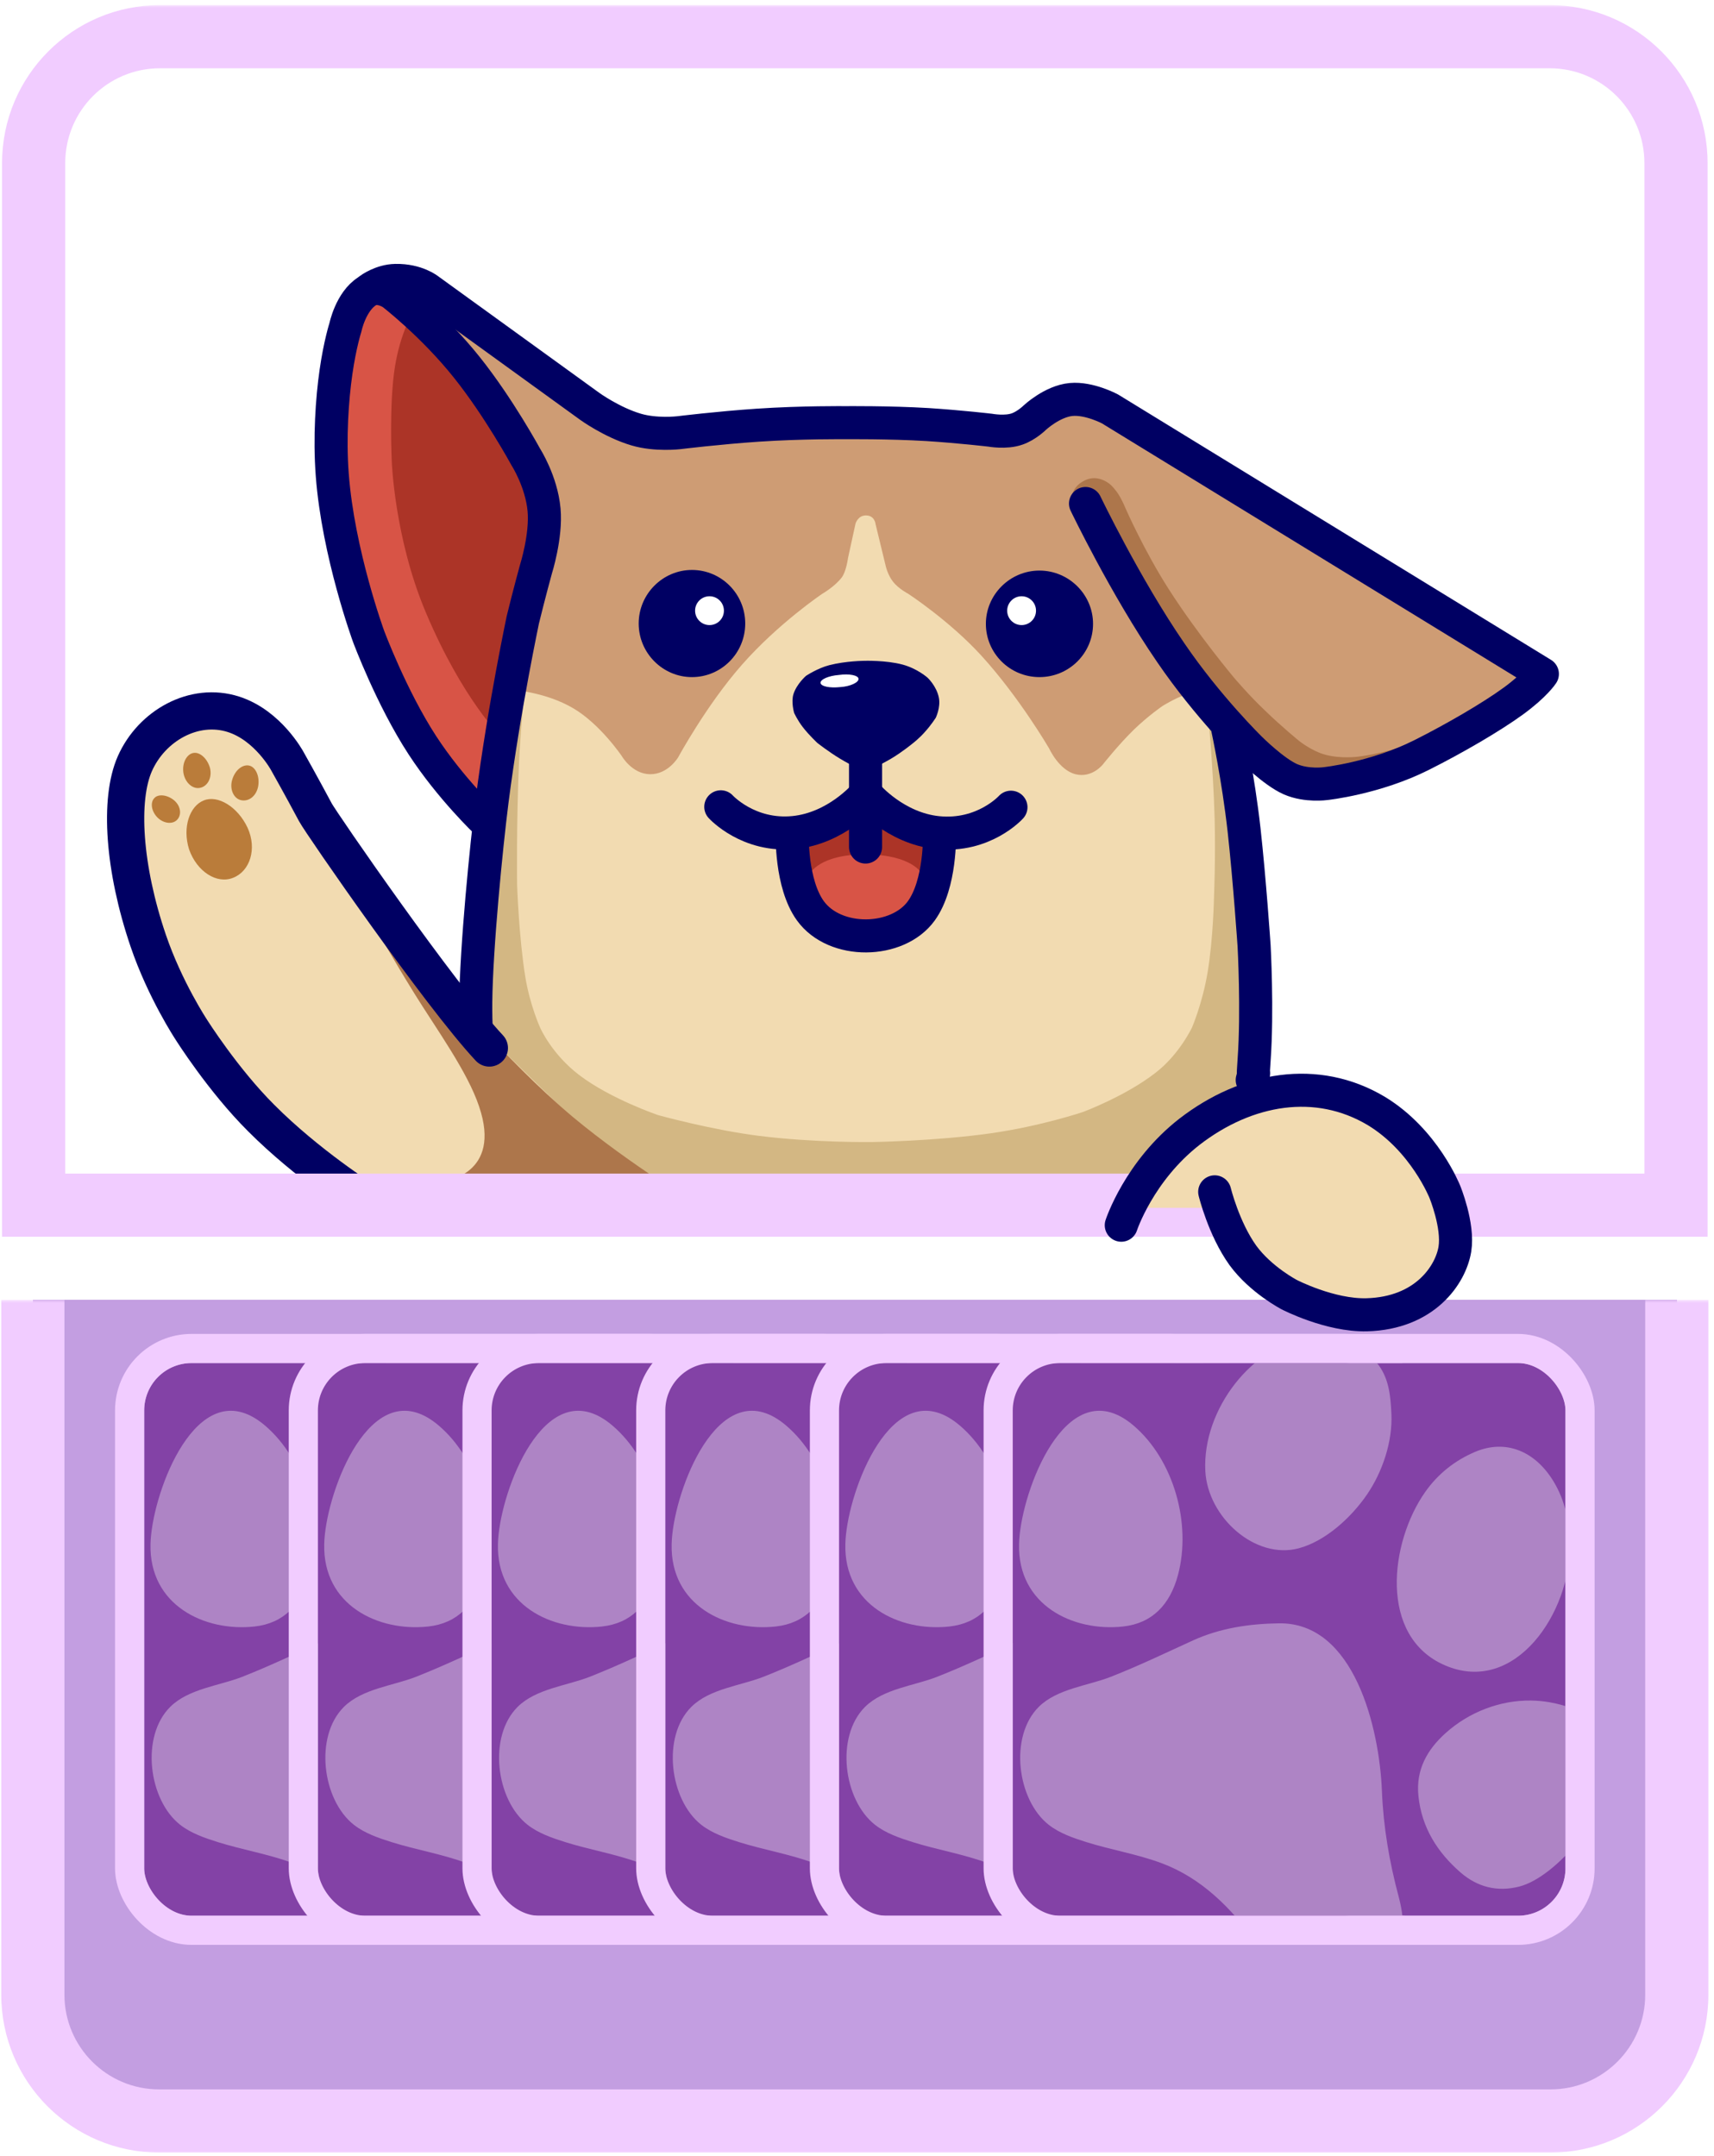 <svg width="287" height="361" viewBox="0 0 287 361" fill="none" xmlns="http://www.w3.org/2000/svg">
<g filter="url(#filter0_bd_206_68067)">
<mask id="path-2-outside-1_206_68067" maskUnits="userSpaceOnUse" x="-0.5" y="201.817" width="287" height="143" fill="black">
<rect fill="white" x="-0.5" y="201.817" width="287" height="143"/>
<path d="M5.5 201.817H280.771V318.163C280.771 329.846 271.3 339.317 259.617 339.317H26.654C14.971 339.317 5.5 329.846 5.5 318.163V201.817Z"/>
</mask>
<path d="M5.5 201.817H280.771V318.163C280.771 329.846 271.3 339.317 259.617 339.317H26.654C14.971 339.317 5.5 329.846 5.5 318.163V201.817Z" fill="#893EC5" fill-opacity="0.5" shape-rendering="crispEdges"/>
<path d="M5.5 201.817H280.771H5.5ZM286.06 318.163C286.06 332.767 274.221 344.606 259.617 344.606H26.654C12.05 344.606 0.212 332.767 0.212 318.163H10.789C10.789 326.926 17.892 334.029 26.654 334.029H259.617C268.38 334.029 275.483 326.926 275.483 318.163H286.06ZM26.654 344.606C12.05 344.606 0.212 332.767 0.212 318.163V201.817H10.789V318.163C10.789 326.926 17.892 334.029 26.654 334.029V344.606ZM286.06 201.817V318.163C286.06 332.767 274.221 344.606 259.617 344.606V334.029C268.38 334.029 275.483 326.926 275.483 318.163V201.817H286.06Z" fill="#F1CCFF" mask="url(#path-2-outside-1_206_68067)"/>
</g>
<path fill-rule="evenodd" clip-rule="evenodd" d="M67.699 50.425C67.699 50.425 77.028 59.814 83.544 68.894C87.297 74.123 89.84 81.276 89.84 81.276C89.84 81.276 91.193 84.577 90.89 88.936C90.783 92.901 89.001 97.961 89.001 97.961C89.001 97.961 85.505 109.488 83.439 122.726C81.02 138.802 79.766 157.145 79.766 157.145C79.766 157.145 79.309 164.963 79.452 172.046C79.61 177.624 80.501 182.959 80.501 182.959C80.501 182.959 85.451 185.498 89.735 190.305C93.616 194.658 96.871 201.323 96.871 201.323C96.871 201.323 164.952 201.732 191.273 201.323C192.661 201.307 189.805 200.683 197.609 190.829C201.367 186.126 203.948 185.031 207.264 183.274C209.043 182.342 209.3 183.303 209.557 181.365C210.225 176.486 209.992 172.256 209.992 172.256C209.992 172.256 209.924 161.093 208.943 149.379C207.833 136.205 205.795 122.411 205.795 122.411C205.795 122.411 211.66 128.492 217.233 130.911C220.678 132.406 226.257 130.596 226.257 130.596C226.257 130.596 234.404 127.99 243.047 123.355C251.009 119.086 258.158 112.862 258.158 112.862L186.276 68.999C186.276 68.999 182.634 66.747 179.456 66.69C176.806 66.643 174.524 68.789 174.524 68.789C174.524 68.789 172.195 71.13 169.801 71.937C167.529 72.703 165.184 71.937 165.184 71.937C165.184 71.937 152.082 70.518 139.055 70.677C126.431 70.832 113.871 72.566 113.871 72.566C113.871 72.566 110.117 73.006 106.63 72.251C103.622 71.597 100.859 69.733 100.859 69.733L74.205 50.95C74.205 50.95 71.296 49.286 69.797 49.166C68.061 49.026 67.699 50.425 67.699 50.425Z" fill="#F2DBB1"/>
<path fill-rule="evenodd" clip-rule="evenodd" d="M88.266 111.918C88.266 111.918 87.286 119.57 86.902 127.868C86.452 137.608 86.587 148.226 86.587 148.226C86.587 148.226 86.888 156.962 87.951 163.546C88.734 168.392 90.47 172.151 90.47 172.151C90.47 172.151 92.38 176.52 96.976 180.021C102.25 184.039 110.198 186.737 110.198 186.737C110.198 186.737 119.06 189.194 126.988 190.2C136.313 191.383 145.981 191.25 145.981 191.25C145.981 191.25 156.701 191.093 165.919 189.78C174.347 188.58 181.344 186.213 181.344 186.213C181.344 186.213 188.429 183.573 193.412 179.707C197.46 176.633 199.603 172.046 199.603 172.046C199.603 172.046 201.36 167.989 202.227 162.707C203.143 157.157 203.276 150.325 203.276 150.325C203.276 150.325 203.561 143.577 203.381 136.998C203.148 128.555 202.227 118.739 202.227 118.739L204.85 121.572C204.85 121.572 207.42 133.336 208.733 145.288C209.989 156.736 209.992 168.374 209.992 168.374C209.992 168.374 209.959 174.41 209.179 181.244C209.111 181.843 202.773 184.209 198.554 189.046C194.055 194.204 191.643 201.832 191.19 201.848C164.189 202.677 96.661 201.848 96.661 201.848C96.661 201.848 93.128 194.559 88.791 189.361C84.687 184.441 79.766 181.595 79.766 181.595C79.766 181.595 79.215 174.871 79.242 168.583C79.267 162.546 79.871 156.936 79.871 156.936C79.871 156.936 81.738 136.629 84.174 123.566C85.733 115.204 88.266 111.918 88.266 111.918Z" fill="#D3B783"/>
<path fill-rule="evenodd" clip-rule="evenodd" d="M66.231 49.586C66.231 49.586 73.743 55.702 79.767 63.752C85.262 71.095 89.316 80.437 89.316 80.437C89.316 80.437 90.814 83.398 90.785 87.783C90.762 91.505 89.212 96.807 89.212 96.807L85.329 115.486C85.329 115.486 91.151 115.743 96.032 118.634C100.527 121.295 104.112 126.609 104.112 126.609C104.112 126.609 105.822 129.606 108.835 129.652C111.859 129.698 113.557 126.819 113.557 126.819C113.557 126.819 118.305 118.046 124.26 111.288C130.371 104.354 137.692 99.43 137.692 99.43C137.692 99.43 139.756 98.258 140.945 96.702C141.699 95.716 141.994 93.449 141.994 93.449L143.254 87.678C143.254 87.678 143.651 86.286 145.037 86.314C146.496 86.343 146.611 87.783 146.611 87.783L148.29 94.708C148.29 94.708 148.621 96.275 149.55 97.437C150.509 98.636 152.068 99.43 152.068 99.43C152.068 99.43 159.019 103.971 164.346 109.819C170.728 116.826 175.679 125.35 175.679 125.35C175.679 125.35 177.301 128.948 180.086 129.652C182.895 130.352 184.703 127.973 184.703 127.973C184.703 127.973 187.282 124.711 189.845 122.202C192.294 119.835 194.672 118.214 194.672 118.214C194.672 118.214 196.584 117.027 198.24 116.43C199.78 115.875 201.073 115.905 201.073 115.905C201.073 115.905 204.443 121.142 208.209 124.825C211.613 128.155 215.45 129.967 215.45 129.967C215.45 129.967 217.644 131.094 219.962 131.016C223.623 130.894 228.042 129.547 228.042 129.547C228.042 129.547 236.572 127.27 244.307 123.041C251.728 118.984 258.368 112.967 258.368 112.967L185.858 68.474C185.858 68.474 182.144 66.052 178.197 66.9C174.17 67.938 169.907 72.252 169.907 72.252C169.907 72.252 155.258 70.65 140.63 70.783C126.353 70.913 112.088 72.777 112.088 72.777C112.088 72.777 108.725 72.82 105.582 71.727C102.535 70.669 99.705 68.474 99.705 68.474L72.841 49.901C72.841 49.901 67.728 47.021 66.335 47.067C64.615 47.125 66.231 49.586 66.231 49.586Z" fill="#CE9C74"/>
<path fill-rule="evenodd" clip-rule="evenodd" d="M179.456 84.11C179.456 84.11 178.989 81.728 181.659 80.437C184.07 79.272 186.067 81.277 186.067 81.277C186.067 81.277 186.746 81.918 187.326 82.851C187.951 83.856 188.48 85.159 188.48 85.159C188.48 85.159 191.569 92.216 195.721 98.696C200.589 106.293 206.634 113.492 206.634 113.492C206.634 113.492 209.191 116.508 211.776 118.949C214.634 121.724 217.547 124.09 217.547 124.09C217.547 124.09 219.664 125.79 221.955 126.399C224.574 127.096 227.411 126.714 227.411 126.714C227.411 126.714 231.643 126.23 235.596 124.72C240.035 123.038 244.201 121.047 244.201 121.047C244.201 121.047 232.109 129.124 223.424 131.121C216.593 132.692 212.72 128.288 212.72 128.288C212.72 128.288 205.106 121.416 198.554 112.443C190.737 101.736 182.709 88.202 182.709 88.202L179.456 84.11Z" fill="#AD764B"/>
<path fill-rule="evenodd" clip-rule="evenodd" d="M131.919 139.83C131.919 139.83 131.753 157.446 145.35 157.04C158.03 156.661 157.208 139.83 157.208 139.83C157.208 139.83 151.43 135.738 145.14 135.738C138.785 135.738 131.919 139.83 131.919 139.83Z" fill="#D85446"/>
<path fill-rule="evenodd" clip-rule="evenodd" d="M154.377 146.337C154.377 146.337 152.832 143.146 145.037 143.084C137.141 143.022 135.593 146.337 135.593 146.337C135.593 146.337 134.188 145.484 133.599 143.924C132.982 142.285 133.18 139.936 133.18 139.936L144.513 135.529L157.315 140.985C157.315 140.985 156.995 143.453 156.161 144.973C155.569 146.051 154.377 146.337 154.377 146.337Z" fill="#AC3427"/>
<path fill-rule="evenodd" clip-rule="evenodd" d="M81.761 137.419C81.761 137.419 83.21 124.581 85.434 112.759C87.383 102.684 90.051 93.346 90.051 93.346C90.051 93.346 91.353 88.406 90.575 83.796C89.89 79.73 86.273 74.037 86.273 74.037C86.273 74.037 81.994 66.853 77.563 61.34C72.774 55.38 67.804 51.056 67.804 51.056C67.804 51.056 63.726 47.374 61.088 48.748C58.325 50.278 56.996 57.038 56.996 57.038C56.996 57.038 54.603 68.942 55.632 80.543C56.783 93.364 61.403 106.043 61.403 106.043C61.403 106.043 65.68 117.223 70.847 125.246C75.778 132.845 81.761 137.419 81.761 137.419Z" fill="#D85446"/>
<path fill-rule="evenodd" clip-rule="evenodd" d="M83.964 123.462C83.964 123.462 85.155 113.525 86.902 104.888C88.722 95.924 91.1 88.308 91.1 88.308C91.1 88.308 91.484 84.141 89.945 80.333C87.897 75.048 83.859 69.63 83.859 69.63C83.859 69.63 79.784 63.801 76.094 59.451C72.439 55.144 69.168 52.315 69.168 52.315C69.168 52.315 67.069 55.549 66.125 61.445C65.129 67.66 65.6 77.29 65.6 77.29C65.6 77.29 66.052 90.082 71.267 102.475C77.43 117.123 83.964 123.462 83.964 123.462Z" fill="#AC3427"/>
<path d="M80.501 182.121C80.501 182.121 79.59 175.18 79.662 167.85C79.753 158.653 81.432 141.697 82.39 134.166C84.383 118.51 87.704 103.102 87.532 103.839C88.618 99.401 89.736 95.339 89.736 95.339C89.736 95.339 91.504 89.792 91.1 85.37C90.666 80.622 88.057 76.556 88.057 76.556C88.057 76.556 83.591 68.318 78.193 61.55C72.485 54.377 65.705 49.167 65.705 49.167C65.705 49.167 63.416 47.566 61.508 48.748C58.714 50.5 57.835 54.834 57.835 54.834C57.835 54.834 56.938 57.576 56.261 62.284C55.606 66.839 55.163 73.255 55.632 79.494C56.62 92.663 61.718 106.567 61.718 106.567C61.718 106.567 65.538 116.841 70.742 124.826C75.427 132.014 81.446 137.733 81.446 137.733" stroke="#000063" stroke-width="5.538" stroke-linecap="round" stroke-linejoin="round"/>
<path d="M61.927 48.432C61.927 48.432 63.831 47.008 66.229 46.962C69.808 46.894 71.791 48.537 71.791 48.537L98.759 68.055C98.759 68.055 102.463 70.736 106.525 71.937C109.837 72.917 113.66 72.462 113.66 72.462C113.66 72.462 120.315 71.645 126.882 71.203C134.275 70.704 141.573 70.783 141.573 70.783C141.573 70.783 148.935 70.711 155.32 71.098C160.956 71.465 165.813 72.042 165.813 72.042C165.813 72.042 168.42 72.523 170.326 71.832C171.917 71.279 173.264 69.944 173.264 69.944C173.264 69.944 176.201 67.194 179.35 66.9C182.39 66.617 185.856 68.474 185.856 68.474L258.262 112.862C258.262 112.862 257.075 114.715 253.435 117.375C249.631 120.153 243.299 123.796 238.114 126.399C230.33 130.336 221.954 131.226 221.954 131.226C221.954 131.226 218.817 131.676 216.078 130.492C213.273 129.263 209.362 125.35 209.362 125.35C209.362 125.35 202.243 118.4 196.035 109.294C188.43 98.23 181.764 84.32 181.764 84.32" stroke="#000063" stroke-width="5.538" stroke-linecap="round" stroke-linejoin="round"/>
<path d="M205.585 122.098C205.585 122.098 207.345 130.273 208.314 138.992C209.233 147.261 209.993 158.406 209.993 158.406C209.993 158.406 210.588 169.235 209.993 177.504C209.723 181.256 209.989 178.945 209.888 179.917C209.85 180.283 209.678 180.862 209.678 180.862" stroke="#000063" stroke-width="5.538" stroke-linecap="round" stroke-linejoin="round"/>
<path d="M144.932 124.493V141.844" stroke="#000063" stroke-width="5.538" stroke-linecap="round" stroke-linejoin="round"/>
<path d="M120.692 135.11C120.692 135.11 125.306 140.189 132.969 139.412C140.034 138.704 144.722 133.221 144.722 133.221" stroke="#000063" stroke-width="5.538" stroke-linecap="round" stroke-linejoin="round"/>
<path d="M169.277 135.178C169.277 135.178 164.755 140.214 157 139.435C149.935 138.724 145.247 133.221 145.247 133.221" stroke="#000063" stroke-width="5.538" stroke-linecap="round" stroke-linejoin="round"/>
<path d="M132.654 139.622C132.654 139.622 132.39 147.959 135.698 152.529C139.814 158.216 150.294 158.035 154.271 152.529C157.542 148 157.314 139.727 157.314 139.727" stroke="#000063" stroke-width="5.538" stroke-linecap="round" stroke-linejoin="round"/>
<path fill-rule="evenodd" clip-rule="evenodd" d="M144.722 110.66C144.722 110.66 141.617 110.679 138.846 111.394C136.879 111.902 134.963 113.178 134.963 113.178C134.963 113.178 133.417 114.505 132.864 116.221C132.437 117.55 132.969 119.37 132.969 119.37C132.969 119.37 133.487 120.549 134.438 121.783C135.427 123.066 136.852 124.406 136.852 124.406C136.852 124.406 138.694 125.858 140.63 127.03C142.678 128.27 144.827 129.234 144.827 129.234C144.827 129.234 147.087 128.302 149.234 127.03C151.046 125.957 152.802 124.511 152.802 124.511C152.802 124.511 153.972 123.633 155.006 122.413C155.885 121.439 156.685 120.209 156.685 120.209C156.685 120.209 157.524 118.49 157.21 116.851C156.836 114.903 155.321 113.493 155.321 113.493C155.321 113.493 153.616 111.956 151.123 111.289C148.333 110.544 144.722 110.66 144.722 110.66Z" fill="#000063"/>
<path fill-rule="evenodd" clip-rule="evenodd" d="M115.864 95.445C120.791 95.445 124.784 99.462 124.784 104.417C124.784 109.372 120.791 113.389 115.864 113.389C110.99 113.389 106.945 109.372 106.945 104.417C106.945 99.462 110.99 95.445 115.864 95.445Z" fill="#000063"/>
<path fill-rule="evenodd" clip-rule="evenodd" d="M118.803 99.851C120.136 99.851 121.216 100.931 121.216 102.264C121.216 103.597 120.136 104.678 118.803 104.678C117.47 104.678 116.389 103.597 116.389 102.264C116.389 100.931 117.47 99.851 118.803 99.851Z" fill="white"/>
<path fill-rule="evenodd" clip-rule="evenodd" d="M174.052 95.55C179.007 95.55 183.024 99.595 183.024 104.469C183.024 109.396 179.007 113.389 174.052 113.389C169.097 113.389 165.08 109.396 165.08 104.469C165.08 99.595 169.097 95.55 174.052 95.55Z" fill="#000063"/>
<path fill-rule="evenodd" clip-rule="evenodd" d="M171.061 99.851C172.394 99.851 173.474 100.931 173.474 102.264C173.474 103.597 172.394 104.678 171.061 104.678C169.728 104.678 168.647 103.597 168.647 102.264C168.647 100.931 169.728 99.851 171.061 99.851Z" fill="white"/>
<path fill-rule="evenodd" clip-rule="evenodd" d="M140.462 113.03C142.219 112.78 143.695 113.09 143.759 113.666C143.822 114.242 142.449 114.953 140.692 115.06C138.936 115.254 137.46 114.944 137.396 114.368C137.333 113.792 138.705 113.168 140.462 113.03Z" fill="white"/>
<path fill-rule="evenodd" clip-rule="evenodd" d="M115.131 201.45L60.965 201.95C60.965 201.95 47.468 192.4 37.342 180.217C29.862 171.216 24.94 158.602 24.94 158.602C24.94 158.602 20.791 146.08 20.688 136.043C20.62 129.36 24.586 123.759 24.586 123.759C24.586 123.759 31.147 117.788 36.87 118.916C43.38 120.2 49.154 128.602 49.154 128.602C49.154 128.602 55.393 142.664 63.091 152.697C71.913 164.156 85.281 177.119 95.808 187.186C104.511 195.497 115.131 201.45 115.131 201.45Z" fill="#F2DBB1"/>
<path fill-rule="evenodd" clip-rule="evenodd" d="M34.128 134.039C36.452 133.093 39.799 135.074 41.456 138.616C43.074 142.154 41.846 145.902 39.041 146.991C36.298 148.107 32.965 145.951 31.66 142.238C30.5 138.517 31.777 134.956 34.128 134.039Z" fill="#BA7C3A"/>
<path fill-rule="evenodd" clip-rule="evenodd" d="M32.33 126.1C33.385 125.863 34.671 126.936 35.147 128.553C35.57 130.181 34.786 131.666 33.516 131.93C32.271 132.211 30.971 131.058 30.707 129.4C30.473 127.742 31.265 126.324 32.33 126.1Z" fill="#BA7C3A"/>
<path fill-rule="evenodd" clip-rule="evenodd" d="M41.722 128.206C42.781 128.431 43.5 129.943 43.242 131.603C42.97 133.252 41.705 134.289 40.367 133.999C39.118 133.734 38.418 132.144 38.871 130.617C39.35 128.923 40.662 127.965 41.722 128.206Z" fill="#BA7C3A"/>
<path fill-rule="evenodd" clip-rule="evenodd" d="M25.828 133.667C26.434 132.946 27.919 133.048 29.091 133.973C30.249 134.902 30.468 136.392 29.692 137.244C28.942 138.095 27.406 137.943 26.351 136.887C25.319 135.817 25.149 134.383 25.828 133.667Z" fill="#BA7C3A"/>
<path fill-rule="evenodd" clip-rule="evenodd" d="M62.973 155.518C62.973 155.518 65.594 160.253 69.469 166.503C73.099 172.356 78.302 179.508 80.218 185.283C84.135 196.74 74.312 197.803 74.312 197.803L73.19 202.053H117.243C117.243 202.053 105.676 195.169 95.927 187.054C84.121 177.125 75.28 165.281 62.973 155.518Z" fill="#AD764B"/>
<path d="M60.965 201.005C60.954 201.027 51.447 194.976 43.762 187.258C37.338 180.871 32.028 172.421 32.028 172.421C32.028 172.421 27.623 165.762 24.823 157.539C20.694 145.415 19.936 133.875 22.579 127.893C25.397 121.513 32.517 117.5 39.114 119.625C44.889 121.484 48.091 127.42 48.091 127.42C48.091 127.42 50.472 131.645 52.816 136.042C53.78 137.852 73.663 166.659 81.94 175.501" stroke="#000063" stroke-width="6.234" stroke-linecap="round" stroke-linejoin="round"/>
<mask id="path-32-outside-2_206_68067" maskUnits="userSpaceOnUse" x="-0.365" y="0.817" width="287" height="207" fill="black">
<rect fill="white" x="-0.365" y="0.817" width="287" height="207"/>
<path d="M5.635 201.817H280.635V27.298C280.635 15.615 271.164 6.144 259.481 6.144H26.789C15.106 6.144 5.635 15.615 5.635 27.298V201.817Z"/>
</mask>
<path d="M0.347 207.106H285.924L275.347 196.529H10.924L0.347 207.106ZM285.924 27.298C285.924 12.694 274.085 0.856 259.481 0.856H26.789C12.185 0.856 0.347 12.694 0.347 27.298H10.924C10.924 18.536 18.027 11.433 26.789 11.433H259.481C268.244 11.433 275.347 18.536 275.347 27.298H285.924ZM26.789 0.856C12.185 0.856 0.347 12.694 0.347 27.298V207.106L10.924 196.529V27.298C10.924 18.536 18.027 11.433 26.789 11.433V0.856ZM285.924 207.106V27.298C285.924 12.694 274.085 0.856 259.481 0.856V11.433C268.244 11.433 275.347 18.536 275.347 27.298V196.529L285.924 207.106Z" fill="#F1CCFF" mask="url(#path-32-outside-2_206_68067)"/>
<path fill-rule="evenodd" clip-rule="evenodd" d="M211.897 182.938C211.897 182.938 204.103 185.27 198.261 190.186C192.621 194.93 188.925 202.265 188.925 202.265H204.24C204.24 202.265 208.307 211.847 214.939 216.025C222.13 220.635 231.931 219.911 231.931 219.911C231.931 219.911 237.082 219.496 240.113 215.814C242.713 212.656 243.364 208.147 243.364 208.147C243.364 208.147 244.37 197.459 233.19 188.085C223.412 179.887 211.897 182.938 211.897 182.938Z" fill="#F2DBB1"/>
<path d="M203.397 199.588C203.397 199.588 204.892 205.742 208.122 210.24C211.131 214.344 215.892 216.813 215.892 216.813C215.892 216.813 222.69 220.337 228.862 220.174C238.604 219.914 242.915 213.467 243.612 209.181C244.247 205.203 241.932 199.588 241.932 199.588C241.932 199.588 238.511 190.918 230.445 186.038C220.496 180.104 208.755 182.135 199.197 189.505C190.72 196.105 187.752 205.175 187.752 205.175" stroke="#000063" stroke-width="5.538" stroke-linecap="round" stroke-linejoin="round"/>
<g clip-path="url(#clip0_206_68067)">
<rect x="24.145" y="228.26" width="92.548" height="92.548" rx="7.933" fill="#8342A6"/>
<g opacity="0.35">
<path d="M75.544 333.223C71.583 332.245 67.762 329.238 64.902 325.287C60.688 319.466 55.731 314.503 49.104 312.024C45.022 310.497 40.672 309.794 36.507 308.491C34.308 307.803 31.98 307.004 30.175 305.589C24.875 301.434 23.503 290.803 28.502 285.836C31.572 282.786 36.736 282.305 40.572 280.798C45.231 278.968 49.758 276.793 54.319 274.711C58.854 272.641 63.74 271.919 68.709 271.843C81.358 271.647 85.544 289.435 85.963 299.926C86.204 305.967 87.211 311.787 88.747 317.551C89.665 320.993 90.035 324.763 87.918 327.802C84.334 332.948 79.857 334.288 75.544 333.223Z" fill="white" style="mix-blend-mode:soft-light"/>
<path d="M25.308 256.989C26.256 247.981 33.67 229.585 44.389 238.735C51.056 244.426 54.141 255.12 51.797 263.805C50.466 268.737 47.48 271.847 42.619 272.377C34.249 273.289 24.938 268.811 25.204 258.55C25.217 258.038 25.253 257.517 25.308 256.989Z" fill="white" style="mix-blend-mode:soft-light"/>
<path d="M87.548 236.716C87.779 241.408 86.038 246.515 83.466 250.271C80.804 254.157 76.489 258.095 72.027 259.28C64.733 261.219 56.79 254.07 56.393 246.338C55.864 236.044 64.321 225.099 74.006 223.977C78.526 223.453 82.563 224.67 85.452 228.663C87.213 231.095 87.417 234.051 87.548 236.716Z" fill="white" style="mix-blend-mode:soft-light"/>
<path d="M117.425 258.644C117.638 269.832 108.362 284.036 96.466 278.855C85.388 274.031 87.287 258.305 93.18 249.889C95.326 246.824 98.193 244.551 101.592 243.121C106.627 241.002 111.581 242.913 114.723 248.122C116.642 251.304 117.352 254.806 117.425 258.644Z" fill="white" style="mix-blend-mode:soft-light"/>
<path d="M110.948 284.774C111.985 284.788 113.022 284.884 114.051 285.066C120.158 286.144 125.062 289.461 124.521 296.616C124.002 303.493 115.278 314.314 108.955 315.927C105.297 316.859 101.966 316.037 99.102 313.542C95.287 310.218 92.616 306.083 92.072 300.743C91.622 296.329 93.577 292.959 96.628 290.221C100.572 286.684 105.747 284.702 110.948 284.774Z" fill="white" style="mix-blend-mode:soft-light"/>
</g>
</g>
<rect x="21.704" y="225.819" width="97.43" height="97.43" rx="10.373" stroke="#F1CCFF" stroke-width="4.882"/>
<g clip-path="url(#clip1_206_68067)">
<rect x="53.231" y="228.26" width="92.548" height="92.548" rx="7.933" fill="#8342A6"/>
<g opacity="0.35">
<path d="M104.631 333.223C100.67 332.245 96.849 329.238 93.988 325.287C89.774 319.466 84.818 314.503 78.19 312.024C74.108 310.497 69.758 309.794 65.593 308.491C63.394 307.803 61.066 307.004 59.262 305.589C53.961 301.434 52.59 290.803 57.588 285.836C60.658 282.786 65.823 282.305 69.659 280.798C74.317 278.968 78.845 276.793 83.405 274.711C87.94 272.641 92.826 271.919 97.796 271.843C110.444 271.647 114.631 289.435 115.049 299.926C115.29 305.967 116.297 311.787 117.834 317.551C118.751 320.993 119.122 324.763 117.005 327.802C113.421 332.948 108.943 334.288 104.631 333.223Z" fill="white" style="mix-blend-mode:soft-light"/>
<path d="M54.395 256.989C55.343 247.981 62.756 229.585 73.475 238.735C80.142 244.426 83.227 255.12 80.883 263.805C79.552 268.737 76.566 271.847 71.706 272.377C63.336 273.289 54.024 268.811 54.29 258.55C54.303 258.038 54.339 257.517 54.395 256.989Z" fill="white" style="mix-blend-mode:soft-light"/>
<path d="M116.635 236.716C116.865 241.408 115.124 246.515 112.552 250.271C109.891 254.157 105.576 258.095 101.114 259.28C93.819 261.219 85.876 254.07 85.479 246.338C84.95 236.044 93.407 225.099 103.092 223.977C107.613 223.453 111.649 224.67 114.539 228.663C116.299 231.095 116.503 234.051 116.635 236.716Z" fill="white" style="mix-blend-mode:soft-light"/>
<path d="M146.511 258.644C146.724 269.832 137.448 284.036 125.552 278.855C114.475 274.031 116.373 258.305 122.267 249.889C124.413 246.824 127.28 244.551 130.679 243.121C135.714 241.002 140.667 242.913 143.81 248.122C145.729 251.304 146.438 254.806 146.511 258.644Z" fill="white" style="mix-blend-mode:soft-light"/>
<path d="M140.035 284.774C141.071 284.788 142.109 284.884 143.138 285.066C149.245 286.144 154.148 289.461 153.608 296.616C153.088 303.493 144.365 314.314 138.041 315.927C134.384 316.859 131.053 316.037 128.188 313.542C124.373 310.218 121.703 306.083 121.158 300.743C120.709 296.329 122.663 292.959 125.715 290.221C129.659 286.684 134.834 284.702 140.035 284.774Z" fill="white" style="mix-blend-mode:soft-light"/>
</g>
</g>
<rect x="50.791" y="225.819" width="97.43" height="97.43" rx="10.373" stroke="#F1CCFF" stroke-width="4.882"/>
<g clip-path="url(#clip2_206_68067)">
<rect x="82.318" y="228.26" width="92.548" height="92.548" rx="7.933" fill="#8342A6"/>
<g opacity="0.35">
<path d="M133.717 333.223C129.756 332.245 125.935 329.238 123.075 325.287C118.861 319.466 113.904 314.503 107.276 312.024C103.195 310.497 98.845 309.794 94.68 308.491C92.481 307.803 90.153 307.004 88.348 305.589C83.048 301.434 81.676 290.803 86.675 285.836C89.745 282.786 94.909 282.305 98.745 280.798C103.404 278.968 107.931 276.793 112.492 274.711C117.027 272.641 121.913 271.919 126.882 271.843C139.531 271.647 143.717 289.435 144.136 299.926C144.377 305.967 145.383 311.787 146.92 317.551C147.838 320.993 148.208 324.763 146.091 327.802C142.507 332.948 138.03 334.288 133.717 333.223Z" fill="white" style="mix-blend-mode:soft-light"/>
<path d="M83.481 256.989C84.429 247.981 91.843 229.585 102.562 238.735C109.229 244.426 112.313 255.12 109.97 263.805C108.639 268.737 105.653 271.847 100.792 272.377C92.422 273.289 83.111 268.811 83.377 258.55C83.39 258.038 83.426 257.517 83.481 256.989Z" fill="white" style="mix-blend-mode:soft-light"/>
<path d="M145.721 236.716C145.952 241.408 144.211 246.515 141.639 250.271C138.977 254.157 134.662 258.095 130.2 259.28C122.906 261.219 114.963 254.07 114.566 246.338C114.037 236.044 122.494 225.099 132.179 223.977C136.699 223.453 140.736 224.67 143.625 228.663C145.385 231.095 145.59 234.051 145.721 236.716Z" fill="white" style="mix-blend-mode:soft-light"/>
<path d="M175.598 258.644C175.811 269.832 166.535 284.036 154.639 278.855C143.561 274.031 145.46 258.305 151.353 249.889C153.499 246.824 156.366 244.551 159.765 243.121C164.8 241.002 169.754 242.913 172.896 248.122C174.815 251.304 175.525 254.806 175.598 258.644Z" fill="white" style="mix-blend-mode:soft-light"/>
<path d="M169.121 284.774C170.158 284.788 171.195 284.884 172.224 285.066C178.331 286.144 183.235 289.461 182.694 296.616C182.174 303.493 173.451 314.314 167.127 315.927C163.47 316.859 160.139 316.037 157.274 313.542C153.46 310.218 150.789 306.083 150.245 300.743C149.795 296.329 151.749 292.959 154.801 290.221C158.745 286.684 163.92 284.702 169.121 284.774Z" fill="white" style="mix-blend-mode:soft-light"/>
</g>
</g>
<rect x="79.877" y="225.819" width="97.43" height="97.43" rx="10.373" stroke="#F1CCFF" stroke-width="4.882"/>
<g clip-path="url(#clip3_206_68067)">
<rect x="111.405" y="228.26" width="92.548" height="92.548" rx="7.933" fill="#8342A6"/>
<g opacity="0.35">
<path d="M162.804 333.223C158.843 332.245 155.022 329.238 152.161 325.287C147.948 319.466 142.991 314.503 136.363 312.024C132.282 310.497 127.932 309.794 123.767 308.491C121.568 307.803 119.24 307.004 117.435 305.589C112.135 301.434 110.763 290.803 115.762 285.836C118.831 282.786 123.996 282.305 127.832 280.798C132.491 278.968 137.018 276.793 141.579 274.711C146.114 272.641 151 271.919 155.969 271.843C168.618 271.647 172.804 289.435 173.223 299.926C173.464 305.967 174.47 311.787 176.007 317.551C176.925 320.993 177.295 324.763 175.178 327.802C171.594 332.948 167.116 334.288 162.804 333.223Z" fill="white" style="mix-blend-mode:soft-light"/>
<path d="M112.568 256.989C113.516 247.981 120.93 229.585 131.649 238.735C138.316 244.426 141.4 255.12 139.057 263.805C137.726 268.737 134.74 271.847 129.879 272.377C121.509 273.289 112.198 268.811 112.464 258.55C112.477 258.038 112.513 257.517 112.568 256.989Z" fill="white" style="mix-blend-mode:soft-light"/>
<path d="M174.808 236.716C175.039 241.408 173.298 246.515 170.726 250.271C168.064 254.157 163.749 258.095 159.287 259.28C151.992 261.219 144.05 254.07 143.652 246.338C143.124 236.044 151.581 225.099 161.266 223.977C165.786 223.453 169.823 224.67 172.712 228.663C174.472 231.095 174.677 234.051 174.808 236.716Z" fill="white" style="mix-blend-mode:soft-light"/>
<path d="M204.685 258.644C204.898 269.832 195.622 284.036 183.725 278.855C172.648 274.031 174.546 258.305 180.44 249.889C182.586 246.824 185.453 244.551 188.852 243.121C193.887 241.002 198.841 242.913 201.983 248.122C203.902 251.304 204.612 254.806 204.685 258.644Z" fill="white" style="mix-blend-mode:soft-light"/>
<path d="M198.208 284.774C199.245 284.788 200.282 284.884 201.311 285.066C207.418 286.144 212.322 289.461 211.781 296.616C211.261 303.493 202.538 314.314 196.214 315.927C192.557 316.859 189.226 316.037 186.361 313.542C182.547 310.218 179.876 306.083 179.332 300.743C178.882 296.329 180.836 292.959 183.888 290.221C187.832 286.684 193.007 284.702 198.208 284.774Z" fill="white" style="mix-blend-mode:soft-light"/>
</g>
</g>
<rect x="108.964" y="225.819" width="97.43" height="97.43" rx="10.373" stroke="#F1CCFF" stroke-width="4.882"/>
<g clip-path="url(#clip4_206_68067)">
<rect x="140.491" y="228.26" width="92.548" height="92.548" rx="7.933" fill="#8342A6"/>
<g opacity="0.35">
<path d="M191.891 333.223C187.93 332.245 184.108 329.238 181.248 325.287C177.034 319.466 172.077 314.503 165.45 312.024C161.368 310.497 157.018 309.794 152.853 308.491C150.654 307.803 148.326 307.004 146.522 305.589C141.221 301.434 139.85 290.803 144.848 285.836C147.918 282.786 153.082 282.305 156.918 280.798C161.577 278.968 166.105 276.793 170.665 274.711C175.2 272.641 180.086 271.919 185.055 271.843C197.704 271.647 201.89 289.435 202.309 299.926C202.55 305.967 203.557 311.787 205.094 317.551C206.011 320.993 206.382 324.763 204.265 327.802C200.681 332.948 196.203 334.288 191.891 333.223Z" fill="white" style="mix-blend-mode:soft-light"/>
<path d="M141.655 256.989C142.602 247.981 150.016 229.585 160.735 238.735C167.402 244.426 170.487 255.12 168.143 263.805C166.812 268.737 163.826 271.847 158.965 272.377C150.595 273.289 141.284 268.811 141.55 258.55C141.563 258.038 141.599 257.517 141.655 256.989Z" fill="white" style="mix-blend-mode:soft-light"/>
<path d="M203.894 236.716C204.125 241.408 202.384 246.515 199.812 250.271C197.15 254.157 192.835 258.095 188.374 259.28C181.079 261.219 173.136 254.07 172.739 246.338C172.21 236.044 180.667 225.099 190.352 223.977C194.873 223.453 198.909 224.67 201.798 228.663C203.559 231.095 203.763 234.051 203.894 236.716Z" fill="white" style="mix-blend-mode:soft-light"/>
<path d="M233.771 258.644C233.984 269.832 224.708 284.036 212.812 278.855C201.735 274.031 203.633 258.305 209.527 249.889C211.673 246.824 214.539 244.551 217.938 243.121C222.973 241.002 227.927 242.913 231.069 248.122C232.988 251.304 233.698 254.806 233.771 258.644Z" fill="white" style="mix-blend-mode:soft-light"/>
<path d="M227.295 284.774C228.331 284.788 229.368 284.884 230.397 285.066C236.505 286.144 241.408 289.461 240.867 296.616C240.348 303.493 231.624 314.314 225.301 315.927C221.644 316.859 218.312 316.037 215.448 313.542C211.633 310.218 208.962 306.083 208.418 300.743C207.969 296.329 209.923 292.959 212.975 290.221C216.918 286.684 222.094 284.702 227.295 284.774Z" fill="white" style="mix-blend-mode:soft-light"/>
</g>
</g>
<rect x="138.05" y="225.819" width="97.43" height="97.43" rx="10.373" stroke="#F1CCFF" stroke-width="4.882"/>
<g clip-path="url(#clip5_206_68067)">
<rect x="169.578" y="228.26" width="92.548" height="92.548" rx="7.933" fill="#8342A6"/>
<g opacity="0.35">
<path d="M220.977 333.223C217.016 332.245 213.195 329.238 210.334 325.287C206.12 319.466 201.164 314.503 194.536 312.024C190.454 310.497 186.105 309.794 181.939 308.491C179.741 307.803 177.413 307.004 175.608 305.589C170.308 301.434 168.936 290.803 173.934 285.836C177.004 282.786 182.169 282.305 186.005 280.798C190.663 278.968 195.191 276.793 199.752 274.711C204.286 272.641 209.173 271.919 214.142 271.843C226.79 271.647 230.977 289.435 231.395 299.926C231.636 305.967 232.643 311.787 234.18 317.551C235.098 320.993 235.468 324.763 233.351 327.802C229.767 332.948 225.289 334.288 220.977 333.223Z" fill="white" style="mix-blend-mode:soft-light"/>
<path d="M170.741 256.989C171.689 247.981 179.103 229.585 189.821 238.735C196.489 244.426 199.573 255.12 197.23 263.805C195.899 268.737 192.912 271.847 188.052 272.377C179.682 273.289 170.37 268.811 170.636 258.55C170.65 258.038 170.686 257.517 170.741 256.989Z" fill="white" style="mix-blend-mode:soft-light"/>
<path d="M232.981 236.716C233.212 241.408 231.471 246.515 228.898 250.271C226.237 254.157 221.922 258.095 217.46 259.28C210.165 261.219 202.222 254.07 201.825 246.338C201.297 236.044 209.754 225.099 219.439 223.977C223.959 223.453 227.996 224.67 230.885 228.663C232.645 231.095 232.85 234.051 232.981 236.716Z" fill="white" style="mix-blend-mode:soft-light"/>
<path d="M262.858 258.644C263.07 269.832 253.795 284.036 241.898 278.855C230.821 274.031 232.719 258.305 238.613 249.889C240.759 246.824 243.626 244.551 247.025 243.121C252.06 241.002 257.014 242.913 260.156 248.122C262.075 251.304 262.785 254.806 262.858 258.644Z" fill="white" style="mix-blend-mode:soft-light"/>
<path d="M256.381 284.774C257.418 284.788 258.455 284.884 259.484 285.066C265.591 286.144 270.495 289.461 269.954 296.616C269.434 303.493 260.711 314.314 254.387 315.927C250.73 316.859 247.399 316.037 244.534 313.542C240.72 310.218 238.049 306.083 237.505 300.743C237.055 296.329 239.009 292.959 242.061 290.221C246.005 286.684 251.18 284.702 256.381 284.774Z" fill="white" style="mix-blend-mode:soft-light"/>
</g>
</g>
<rect x="167.137" y="225.819" width="97.43" height="97.43" rx="10.373" stroke="#F1CCFF" stroke-width="4.882"/>
<defs>
<filter id="filter0_bd_206_68067" x="-52.673" y="148.933" width="391.617" height="248.558" filterUnits="userSpaceOnUse" color-interpolation-filters="sRGB">
<feFlood flood-opacity="0" result="BackgroundImageFix"/>
<feGaussianBlur in="BackgroundImageFix" stdDeviation="26.442"/>
<feComposite in2="SourceAlpha" operator="in" result="effect1_backgroundBlur_206_68067"/>
<feColorMatrix in="SourceAlpha" type="matrix" values="0 0 0 0 0 0 0 0 0 0 0 0 0 0 0 0 0 0 127 0" result="hardAlpha"/>
<feOffset dy="15.865"/>
<feComposite in2="hardAlpha" operator="out"/>
<feColorMatrix type="matrix" values="0 0 0 0 0.454 0 0 0 0 0.176 0 0 0 0 0.55 0 0 0 1 0"/>
<feBlend mode="normal" in2="effect1_backgroundBlur_206_68067" result="effect2_dropShadow_206_68067"/>
<feBlend mode="normal" in="SourceGraphic" in2="effect2_dropShadow_206_68067" result="shape"/>
</filter>
<clipPath id="clip0_206_68067">
<rect x="24.145" y="228.26" width="92.548" height="92.548" rx="7.933" fill="white"/>
</clipPath>
<clipPath id="clip1_206_68067">
<rect x="53.231" y="228.26" width="92.548" height="92.548" rx="7.933" fill="white"/>
</clipPath>
<clipPath id="clip2_206_68067">
<rect x="82.318" y="228.26" width="92.548" height="92.548" rx="7.933" fill="white"/>
</clipPath>
<clipPath id="clip3_206_68067">
<rect x="111.405" y="228.26" width="92.548" height="92.548" rx="7.933" fill="white"/>
</clipPath>
<clipPath id="clip4_206_68067">
<rect x="140.491" y="228.26" width="92.548" height="92.548" rx="7.933" fill="white"/>
</clipPath>
<clipPath id="clip5_206_68067">
<rect x="169.578" y="228.26" width="92.548" height="92.548" rx="7.933" fill="white"/>
</clipPath>
</defs>
</svg>
